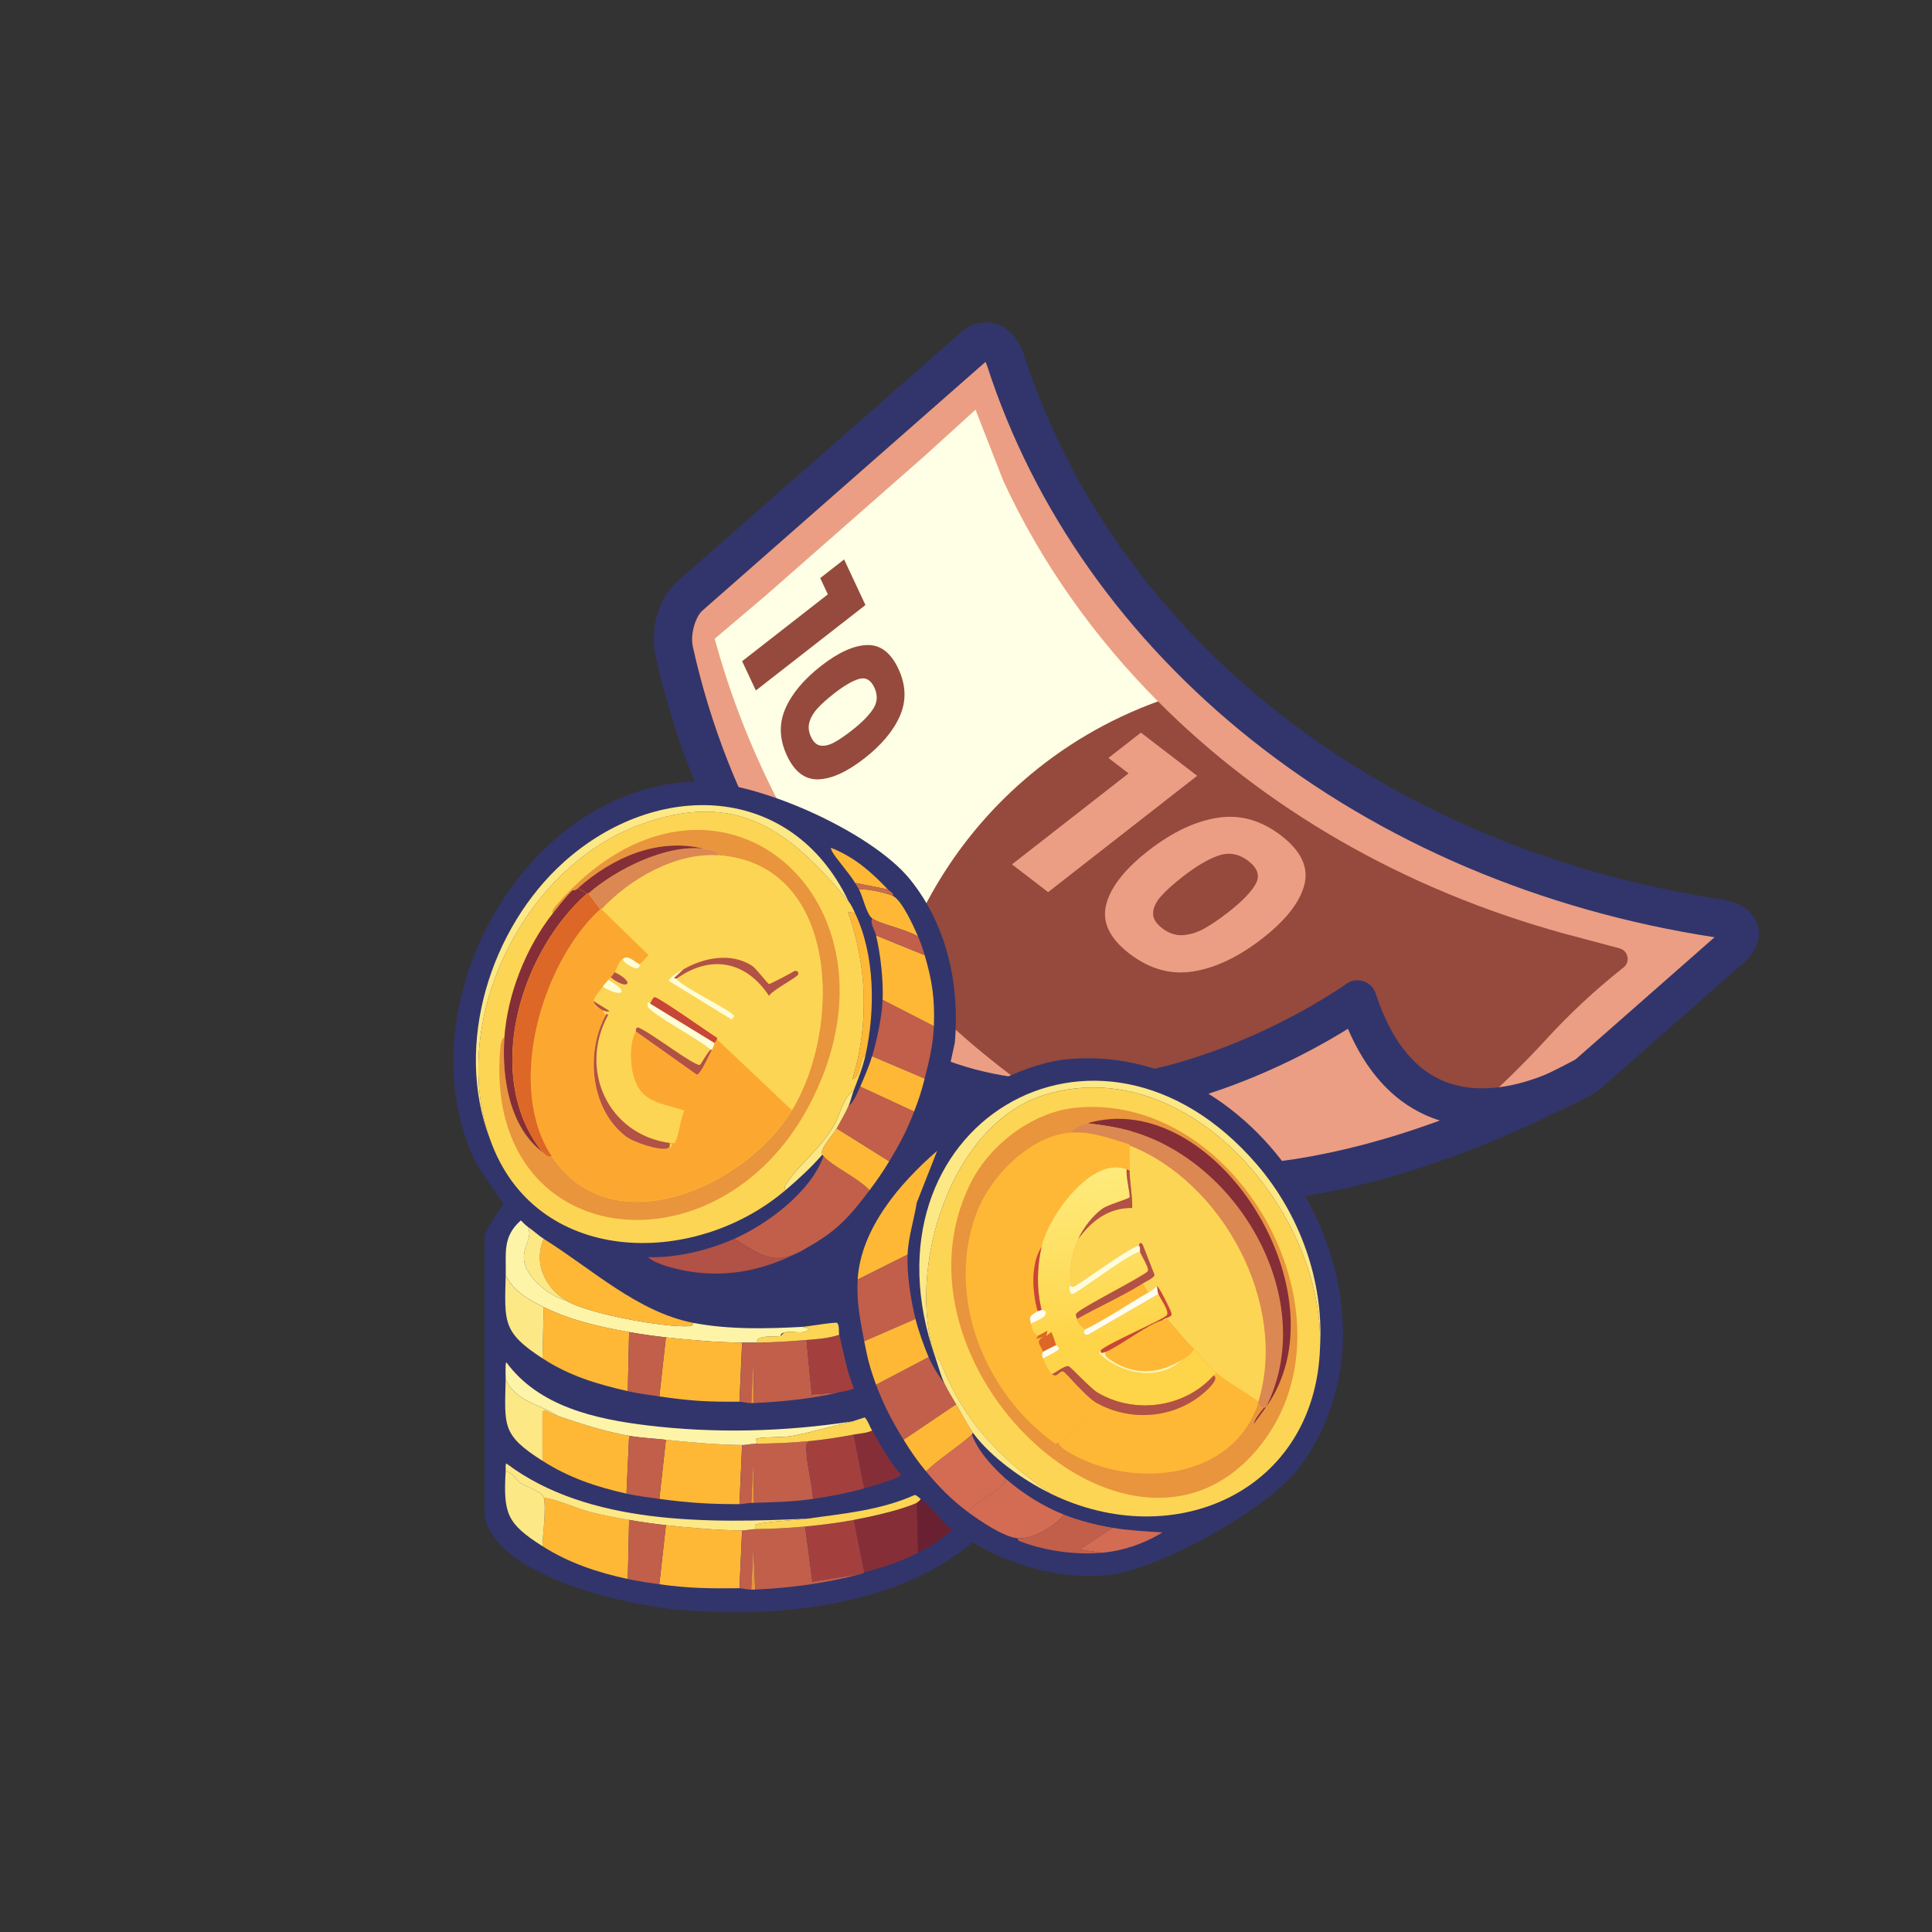 <?xml version="1.0" encoding="UTF-8"?>
<svg id="Layer_1" data-name="Layer 1" xmlns="http://www.w3.org/2000/svg" width="4000" height="4000" xmlns:xlink="http://www.w3.org/1999/xlink" viewBox="0 0 4000 4000"><rect x="0" y="0" width="4000" height="4000" fill="#333333" stroke="none"/>
  <defs>
    <linearGradient id="Sfumatura_senza_nome" data-name="Sfumatura senza nome" x1="1899.281" y1="-1970.965" x2="1909.6" y2="-2057.396" gradientTransform="translate(-7224.3 -7516.9) scale(5 -5)" gradientUnits="userSpaceOnUse">
      <stop offset="0" stop-color="#fef088"/>
      <stop offset="1" stop-color="#fed448"/>
    </linearGradient>
  </defs>
  <g>
    <g>
      <path d="M2970.499,2365.527c-63.539,22.56-124.112,40.06-181.511,53.104-34.567,8.039-68.197,14.409-100.633,19.359-71.145,11.22-137.229,15.65-198.034,14.899-187.947-2.199-327.502-53.357-422.885-107.621-56.671-40.017-110.609-83.33-161.555-129.187-.202-.098-.254-.248-.254-.248-255.294-230.436-435.153-530.92-509.976-868.257-8.794-39.689,6.64-90.584,32.312-113.218,195.615-171.823,391.177-343.795,586.942-515.669,25.672-22.634,54.557-10.551,66.592,26.34,189.752,586.521,745.928,1044.977,1476.409,1156.47,45.983,7.035,58.068,33.818,26.163,61.794-99.802,87.691-199.701,175.584-299.501,263.276,0,0-.151.052-.4.306-3.598,2.248-27.287,16.967-62.941,32.108-88.471,43.929-172.05,79.109-250.728,106.545l-0-0Z" style="fill: #eb9e83;"/>
      <path d="M1353.417,1327.57c-1.207-46.484,17.325-95.767,48.255-123.032,82.035-72.058,164.008-144.093,245.988-216.139,113.637-99.86,227.293-199.737,341.016-299.582,21.09-18.592,47.198-25.475,71.573-18.822,26.919,7.35,48.439,30.205,59.042,62.71,190.83,589.853,744.361,1022.612,1444.614,1129.495,54.349,8.314,70.535,37.204,75.348,53.688,3.633,12.425,8.059,44.825-28.976,77.294-49.868,43.817-99.789,87.707-149.71,131.602-49.929,43.901-99.858,87.802-149.761,131.647-.668.587-1.355,1.152-2.059,1.695-15.407,12.144-37.805,11.309-52.268-2.73-15.747-15.272-16.131-40.454-.837-56.21,1.095-1.134,2.278-2.209,3.528-3.22,49.616-43.6,99.256-87.245,148.897-130.89,47.254-41.549,94.509-83.098,141.742-124.603-360.201-55.328-691.316-196.376-957.61-407.947-262.15-208.285-451.826-476.36-548.526-775.257-1.138-3.497-2.377-6.084-3.455-7.903-113.45,99.606-226.771,199.193-340.073,298.757-81.986,72.052-163.964,144.086-245.948,216.099-13.717,12.095-25.617,48.135-19.734,74.755,72.214,325.564,244.352,618.578,497.799,847.345.243.215.484.441.722.667,50.384,45.315,103.332,87.639,157.379,125.801,17.929,12.657,22.216,37.45,9.549,55.404-12.665,17.932-37.47,22.211-55.404,9.544-56.781-40.086-112.371-84.537-165.223-132.114l.003-0c-.246-.226-.492-.446-.733-.672-265.54-239.845-445.944-547.158-521.716-888.763-2.05-9.26-3.17-18.881-3.422-28.618Z" style="fill: #32356b;"/>
      <path d="M1857.914,2012.28c-61.381-66.956-127.79-150.506-190.02-252.118-26.464-43.211-85.279-143.746-138.039-283.228-23.083-61.024-39.19-114.126-50.218-154.459l106.264-90.04c109.768-96.341,219.342-192.779,329.11-289.12,34.906-31.717,69.811-63.433,104.717-95.15,19.228,49.229,38.456,98.457,57.684,147.686,77.623,167.574,186.057,321.638,320.196,456.405-101.664,36.92-196.902,92.067-281.521,166.488-122.64,107.654-209.757,244.667-258.172,393.536Z" style="fill: #feffe4;"/>
      <path d="M2490.316,2452.888c-247.084-102.501-461.919-253.922-632.402-440.608,48.416-148.869,135.533-285.882,258.172-393.536,84.619-74.421,179.857-129.568,281.521-166.488,219.535,220.562,507.899,389.422,842.654,481.128,37.614,10.033,75.227,20.066,112.841,30.098,17.994,4.8,22.823,28.06,8.227,39.626-1.313,1.041-2.627,2.081-3.94,3.122-55.697,44.132-107.658,92.757-155.71,145.11-22.146,24.127-45.839,48.721-71.155,73.549-55.318,54.254-109.44,100.862-160.022,140.635-63.539,22.564-124.119,40.06-181.51,53.104-34.34,1.399-69.224,8.03-100.636,19.36-71.145,11.216-137.237,15.656-198.041,14.899l0-0Z" style="fill: #954a3d;"/>
      <path d="M3181.478,2260.026c-.391-15.079,7.867-29.69,22.245-36.739,19.192-9.412,39.443-19.742,61.91-31.582,18.92-9.969,42.337-3.186,52.998,15.352,10.667,18.554,4.738,42.197-13.395,53.528-6.921,4.325-32.313,19.634-68.474,34.986-19.82,8.417-42.742-.479-51.691-20.061-2.297-5.025-3.458-10.279-3.593-15.482l0-0Z" style="fill: #32356b;"/>
      <path d="M2067.436,2345.268c-106.003-60.193-157.684-124.297-161.555-129.187-.202-.098-.254-.248-.254-.248,434.478,195.961,904.82-146.511,904.82-146.511,91.819,281.7,304.317,234.573,410.78,189.66-589.216,292.767-961.003,195.799-1153.79,86.286l-0.0 0Z" style="fill: #eb9e83;"/>
      <path d="M1865.883,2216.866c-.293-11.306,4.255-22.434,12.879-30.34,11.718-10.744,28.715-13.473,43.207-6.934,408.688,184.326,860.559-139.12,865.078-142.409,10.288-7.49,23.539-9.608,35.646-5.682,12.109,3.92,21.607,13.401,25.551,25.497,29.769,91.336,75.084,151.44,134.687,178.652,75.946,34.671,163.103,11.902,222.843-13.301,19.789-8.344,42.627.532,51.583,20.053,8.959,19.505.795,42.62-18.443,52.177-267.795,133.064-517.954,199.734-743.521,198.156-167.183-1.173-317.774-39.155-447.593-112.899-106.971-60.745-162.736-126.287-172.183-137.953-3.273-3.79-5.852-8.172-7.511-12.91-1.388-3.966-2.118-8.048-2.223-12.107ZM1905.626,2215.831l.001.055-.001-.055ZM2790.745,2130.001c-50.274,31.342-141.267,82.552-256.46,123.513-158.641,56.412-311.92,74.477-452.405,54.213,1.709.989,3.442,1.983,5.187,2.972 0.0.006.003.005.003.005,172.322,97.89,460.146,168.711,893.982,9.199-10.428-3.267-20.827-7.22-31.139-11.927-68.608-31.318-122.005-91.08-159.168-177.974Z" style="fill: #32356b;"/>
    </g>
    <g>
      <path d="M2294.927,1569.247l67.213-52.455,116.458,89.451-308.588,240.829-74.836-57.481,241.375-188.376-41.622-31.97Z" style="fill: #eb9e83;"/>
      <path d="M2520.234,1693.211c46.537-7.458,90.547,4.744,132.031,36.608,41.478,31.858,57.588,65.834,48.332,101.928-9.263,36.089-38.131,73.054-86.599,110.879-49.037,38.268-96.826,61.13-143.363,68.589-46.543,7.454-90.552-4.749-132.03-36.608-41.484-31.864-57.595-65.84-48.332-101.928,9.256-36.094,38.408-73.27,87.445-111.538,48.468-37.825,95.973-60.475,142.516-67.929ZM2599.85,1829.969c9.188-16.722,4.119-32.511-15.22-47.366-19.34-14.855-39.779-18.659-61.297-11.407-21.533,7.252-46.521,21.983-74.983,44.195-19.168,14.959-33.904,28.188-44.193,39.697-10.304,11.51-15.896,22.924-16.772,34.248-.889,11.325,5.403,22.15,18.856,32.484,13.454,10.334,27.48,15.115,42.106,14.34,14.613-.773,29.31-5.194,44.1-13.258,14.776-8.063,31.752-19.572,50.92-34.53,28.461-22.212,47.282-41.682,56.484-58.405Z" style="fill: #eb9e83;"/>
    </g>
    <g>
      <path d="M1698.208,1196.813l49.424-38.539,44.185,94.372-226.914,176.939-28.393-60.643,177.49-138.401-15.792-33.728 0.0 0Z" style="fill: #954a3d;"/>
      <path d="M1794.976,1335.52c27.587-.895,49.249,15.466,64.989,49.083,15.737,33.611,16.885,65.969,3.442,97.073-13.445,31.1-37.99,60.552-73.63,88.342-36.058,28.116-67.881,42.619-95.468,43.514-27.589.89-49.251-15.472-64.988-49.083-15.739-33.617-16.887-65.974-3.442-97.074,13.442-31.105,38.194-60.71,74.252-88.827,35.64-27.79,67.256-42.14,94.845-43.03l0.0 0ZM1807.805,1467.597c8.952-13.803,9.763-28.54,2.425-44.213-7.338-15.672-17.827-21.605-31.456-17.793-13.638,3.81-30.917,13.876-51.845,30.195-14.095,10.99-25.328,20.985-33.694,29.993-8.374,9.007-14.106,18.513-17.197,28.524-3.097,10.009-2.087,20.463,3.017,31.365,5.104,10.902,11.803,16.914,20.113,18.035,8.302,1.121,17.489-1.007,27.565-6.379,10.068-5.373,22.151-13.552,36.246-24.542,20.928-16.319,35.867-31.384,44.826-45.186l-0-0Z" style="fill: #954a3d;"/>
    </g>
  </g>
  <g id="Oggetto_generativo" data-name="Oggetto generativo">
    <g>
      <path d="M1428.994,1618.547c128.78-7.595,374.782,102.281,455.516,202.58,76.112,94.521,102.776,217.604,92.457,337.221l-31.287,142.731c85.853-42.844,173.522-101.29,271.923-108.802,415.314-31.452,726.532,514.788,469.137,849.78-64.142,83.459-289.837,209.019-392.943,218.925-97.162,9.328-197.957-17.996-280.096-68.022-158.663,135.796-418.699,159.158-620.041,138.686-103.024-10.484-370.159-69.756-390.219-194.408v-576.536c3.22-19.73,38.221-64.06,38.056-68.022s-48.953-70.086-57.125-87.009c-150.821-314.272,91.054-766.404,444.62-787.289l0.0.165Z" style="fill: #32356b;"/>
      <path d="M1800.226,2464.282c-43.174,57.043-66.866,83.789-130.513,119.616-64.39,39.459-91.962,16.923-149.582-19.069,69.838-30.874,158.746-97.493,184.914-171.293,17.088,20.142,75.039,47.384,95.181,70.664v.083Z" style="fill: #c15f4a;"/>
      <path d="M2732.969,2790.606c9.658-278.61-271.015-612.446-566.96-524.859-199.691,59.107-290.58,364.71-229.822,543.846-166.34-476.815,336.313-782.088,666.269-398.391,88.907,103.436,138.933,242.04,130.513,379.322l-0.0.082Z" style="fill: #fde886;"/>
      <path d="M1093.176,2540.394c10.319,23.775-11.722,39.212-8.173,69.343,4.21,35.249,53.493,74.379,87.009,82.964,44.495,27.159,203.571,56.3,255.66,52.998,4.458-.248,6.769-2.972,8.173-6.769,72.562,14.034,151.976,12.218,225.694,8.172l13.621,4.045c-10.071,13.208-32.36,4.045-47.549,6.769-15.189,2.724-10.236,8.007-10.897,8.172-13.869,2.394-51.759-2.972-50.274,13.621-9.906.083-19.977.083-29.883,0-52.255-.413-105.83-5.118-157.755-10.897-25.508-2.807-50.851-6.439-76.112-10.897-60.923-10.732-121.102-24.27-176.742-51.677-32.525-16.015-61.088-31.782-78.836-65.298,1.073-45.898-7.512-80.074,31.287-114.251,4.788,4.953,9.246,9.659,14.942,13.621l-.165.083Z" style="fill: #fef4a8;"/>
      <path d="M1536.393,2779.71l-5.448,122.341c-65.463.578-101.042-1.486-165.845-10.897l13.621-122.341c51.925,5.696,105.5,10.484,157.755,10.897h-.083Z" style="fill: #feb836;"/>
      <path d="M1155.667,2932.016c45.733,15.437,99.474,32.69,146.858,40.78l-5.448,119.616c-62.821-13.951-119.781-33.351-174.018-68.022v-101.95l5.448-2.724c8.833,4.54,17.748,9.081,27.159,12.218v.083Z" style="fill: #feb836;"/>
      <path d="M1302.526,3146.814l-2.724,122.341c-62.986-13.621-122.175-33.185-176.742-68.022.66-23.857,8.338-79.992,2.724-100.63,33.02,5.531,64.142,21.381,96.502,29.883,25.013,6.521,54.566,11.805,80.24,16.345v.082Z" style="fill: #feb836;"/>
      <path d="M1302.526,2757.916l-2.724,122.341c-64.225-14.694-121.02-31.617-176.742-68.022l2.724-106.078c55.722,27.407,115.819,40.945,176.742,51.677v.082Z" style="fill: #feb836;"/>
      <path d="M1536.393,2991.783l-5.448,122.341c-60.262.248-106.491-2.642-165.845-10.897l13.621-122.341c49.118,5.366,108.72,10.484,157.755,10.897h-.083Z" style="fill: #feb836;"/>
      <path d="M1536.393,3168.607l-5.448,119.616c-62.409.578-103.354.495-165.845-8.172l13.621-122.341c48.705,5.366,109.132,10.649,157.755,10.897h-.083Z" style="fill: #feb836;"/>
      <path d="M1435.763,2738.929c-1.403,3.797-3.715,6.521-8.173,6.769-52.007,3.302-211.166-25.839-255.661-52.998-44-26.912-68.022-78.258-46.229-127.789,99.556,62.078,193.995,151.564,309.979,174.018h.083Z" style="fill: #feb836;"/>
      <path d="M1666.988,3160.435l14.942,114.251,101.95-16.345c-71.242,19.152-146.363,29.471-220.246,32.608l-4.045-87.009-4.045,87.009c-9.081.33-19.152-2.807-24.435-2.724l5.448-119.616c5.779,0,19.152-2.559,27.159-2.724,34.671-.578,68.848-2.146,103.354-5.448l-.082 0Z" style="fill: #c15f4a;"/>
      <path d="M1669.712,2774.261l10.897,112.847,54.401-4.045c-51.264,12.795-121.02,19.565-174.018,21.793l-1.321-87.009-4.045,87.009c-9.081.33-19.152-2.807-24.435-2.724l5.448-122.341c9.906.083,19.977.083,29.883,0,34.011-.33,69.425-2.559,103.354-5.448l-.165-.082Z" style="fill: #c15f4a;"/>
      <path d="M1756.721,1865.952c-120.855-145.703-231.143-233.454-433.723-157.755-242.617,90.641-394.016,406.646-308.658,649.924-74.874-195.481,1.073-437.108,153.627-573.812,190.693-170.715,470.788-164.854,588.754,81.56l0.0.082Z" style="fill: #fde886;"/>
      <path d="M1675.078,2983.693c-7.842,5.118-5.779,12.63-5.448,20.39,1.321,30.957,11.722,67.527,13.621,99.226-43.587,6.439-79.744,6.604-122.341,8.172l-1.321-87.009-4.045,87.009c-7.347.165-16.18,2.724-24.435,2.724l5.448-122.341c5.696,0,19.234-2.559,27.159-2.724,37.478-.578,74.213-1.816,111.526-5.448l-.165 0Z" style="fill: #c15f4a;"/>
      <path d="M1764.811,2942.83c-40.037,9.493-84.615,22.536-123.744,29.883-21.793,4.128-55.639,1.568-73.388,5.448-8.007,1.734,4.953,8.007-4.045,10.897-8.007.165-21.546,2.724-27.159,2.724-49.035-.413-108.637-5.531-157.755-10.897-24.105-2.642-52.75-4.128-76.112-8.172-47.384-8.09-101.042-25.343-146.858-40.78-37.478-25.013-87.752-29.718-108.802-76.112.165-5.779-1.321-33.681,1.321-35.332,67.362,91.549,184.006,117.47,290.992,130.513,140.915,17.171,285.626,13.373,425.55-8.172l0-0Z" style="fill: #fef4a8;"/>
      <path d="M1922.566,2809.593c8.09,18.409,20.142,38.386,32.608,54.401,6.356,13.291,16.84,30.131,24.435,43.504l-108.802,73.388c-22.949-37.148-41.853-73.14-57.125-114.251l108.802-57.125.082.083Z" style="fill: #c15f4a;"/>
      <path d="M1879.062,2597.52l-103.354,51.677c6.356-105.995,88.247-200.269,164.524-266.475l-42.184,107.399c-5.696,35.084-17.583,71.819-19.069,107.399h.083Z" style="fill: #feb836;"/>
      <path d="M1879.062,2597.52c-1.651,41.276,6.439,93.035,16.345,133.237l-106.078,46.229c-8.338-42.927-16.263-83.211-13.621-127.789l103.354-51.677v0Z" style="fill: #c15f4a;"/>
      <path d="M1892.683,2301.079c-15.602,40.615-29.553,66.701-51.677,103.354l-108.802-68.022c8.007-14.777,17.583-31.122,24.435-46.229,11.475-9.411,18.657-27.572,24.435-40.78l111.526,51.677.083 0Z" style="fill: #c15f4a;"/>
      <path d="M1933.463,2124.337c-1.568,39.459-9.658,71.242-19.069,108.802l-108.802-46.229c10.154-33.928,20.308-81.725,21.793-116.975l106.078,54.401 0-0Z" style="fill: #c15f4a;"/>
      <path d="M1914.394,1977.479c15.602,52.833,21.298,90.971,19.069,146.858l-106.078-54.401c1.651-40.202-4.21-94.108-13.621-133.237l100.63,40.78Z" style="fill: #feb836;"/>
      <path d="M2080.321,3059.805c2.559,10.071.66,9.163-6.769,16.345-19.73,18.904-51.017,32.69-69.343,54.401-33.846-25.095-60.097-51.925-87.009-84.285,28.81-26.994,66.454-50.191,95.181-76.112,11.887,33.598,41.853,66.288,68.022,89.733l-.083-.082Z" style="fill: #d36c53;"/>
      <path d="M1898.131,3111.482l2.724,103.354c-35.992,18.409-72.81,29.966-111.526,40.78l-21.793-108.802c36.818-7.017,97.163-20.225,130.513-35.332l.083 0Z" style="fill: #852e37;"/>
      <path d="M2202.662,3135.917c-18.657,24.765-65.463,51.429-95.181,48.953-29.636-2.477-79.166-36.488-103.354-54.401,18.326-21.711,49.613-35.497,69.343-54.401,7.43-7.099,9.411-6.191,6.769-16.345,34.094,30.544,79.662,59.272,122.341,76.112l.083.082Z" style="fill: #d36c53;"/>
      <path d="M1789.329,3081.516c-34.671,9.576-70.416,16.51-106.078,21.793-1.899-31.7-12.3-68.27-13.621-99.226-.33-7.76-2.394-15.272,5.448-20.39,31.287-3.054,61.583-7.76,92.457-13.621l21.793,111.526v-.083Z" style="fill: #a3403e;"/>
      <path d="M1767.535,3146.814l21.793,108.802c-.33,0-.083,1.321-5.448,2.724l-101.95,16.345-14.942-114.251c33.846-3.219,67.197-7.265,100.63-13.621l-.082-0Z" style="fill: #a3403e;"/>
      <path d="M1895.407,2730.757c5.531,22.536,17.831,57.456,27.159,78.836l-108.802,57.125c-12.465-33.598-17.748-54.814-24.435-89.733l106.078-46.229h0Z" style="fill: #feb836;"/>
      <path d="M1520.13,2564.829c57.538,35.992,85.193,58.446,149.582,19.069-87.752,49.448-179.301,67.114-278.775,40.78-13.208-3.467-40.533-12.465-48.953-21.793,59.024,1.651,124.322-14.281,178.145-38.056Z" style="fill: #b25145;"/>
      <path d="M2015.023,2967.348c-3.054-.495-2.559,2.559-2.724,2.724-28.728,25.921-66.371,49.118-95.181,76.112-17.748-21.381-31.7-41.688-46.229-65.298l108.802-73.388c8.007,14.034,27.077,48.705,35.332,59.849Z" style="fill: #feb836;"/>
      <path d="M1672.354,3144.09c-25.261,3.55-79.662,5.614-101.95,10.897-9.411,2.229-6.934.495-6.769,10.897-8.007.165-21.463,2.724-27.159,2.724-48.54-.248-109.05-5.531-157.755-10.897-25.261-2.807-51.099-6.521-76.112-10.897-25.673-4.458-55.144-9.741-80.24-16.345-32.443-8.503-63.482-24.353-96.502-29.883-3.302-12.3-35.414-21.711-47.549-29.883-10.401-7.017-16.18-22.124-31.287-24.435.248-3.797-1.321-14.364,1.321-16.345,170.22,128.037,419.112,123.827,624.086,114.251l-.083-.082Z" style="fill: #fde886;"/>
      <path d="M1737.652,2763.364c9.081,36.9,15.189,74.791,29.883,110.123-1.734,4.623-26.416,7.925-32.608,9.493l-54.401,4.045-10.897-112.847c22.702-1.899,46.311-3.302,68.022-10.897v.083Z" style="fill: #a3403e;"/>
      <path d="M1378.72,2980.969l-13.621,122.341c-22.867-3.219-45.403-5.861-68.022-10.897l5.448-119.616c23.362,4.045,52.007,5.531,76.112,8.172h.083Z" style="fill: #c15f4a;"/>
      <path d="M1378.72,2768.813l-13.621,122.341c-22.702-3.302-42.596-5.696-65.298-10.897l2.724-122.341c25.261,4.458,50.604,8.09,76.112,10.897h.083Z" style="fill: #c15f4a;"/>
      <path d="M1378.72,3157.711l-13.621,122.341c-21.959-3.054-43.67-6.191-65.298-10.897l2.724-122.341c25.013,4.375,50.851,8.09,76.112,10.897h.083Z" style="fill: #c15f4a;"/>
      <path d="M1841.006,2404.433c-13.043,21.546-25.591,39.79-40.78,59.849-20.142-23.362-78.093-50.521-95.181-70.664-17.088-20.142-1.156.826-2.724-2.724-5.779-12.878,23.197-42.018,29.883-54.401l108.802,68.022v-.083Z" style="fill: #feb836;"/>
      <path d="M1914.394,2233.139c-6.769,26.994-11.887,42.266-21.793,68.022l-111.526-51.677c8.172-18.409,18.739-43.504,24.435-62.574l108.802,46.229h.082Z" style="fill: #feb836;"/>
      <path d="M1155.667,2932.016c-9.411-3.137-18.409-7.677-27.159-12.218l-5.448,2.724v101.95c-83.789-53.493-78.506-71.159-76.112-168.569,21.051,46.394,71.324,51.099,108.802,76.112h-.083Z" style="fill: #fde886;"/>
      <path d="M1125.784,2706.239l-2.724,106.078c-83.046-54.154-78.341-74.874-76.112-171.293,17.831,33.516,46.311,49.283,78.836,65.298v-.083Z" style="fill: #fde886;"/>
      <path d="M2303.291,3163.159l-68.022,44.908,46.229,6.769c-52.998,4.87-114.333-3.467-164.524-21.793-3.962-1.403-10.979-2.889-9.493-8.172,29.718,2.477,76.525-24.187,95.181-48.953,31.287,12.383,67.362,21.628,100.63,27.159v.083Z" style="fill: #c15f4a;"/>
      <path d="M1125.784,3100.585c5.614,20.638-2.064,76.772-2.724,100.63-73.223-46.724-81.313-66.949-76.112-155.031,15.107,2.394,20.885,17.501,31.287,24.435,12.218,8.172,44.247,17.666,47.549,29.883v.083Z" style="fill: #fde886;"/>
      <path d="M1789.329,3081.516l-21.793-111.526c12.63-2.394,26.086-2.724,38.056-8.172,18.574,31.204,34.919,63.977,59.849,91.136,0,7.265-66.454,25.839-76.112,28.563Z" style="fill: #852e37;"/>
      <path d="M1849.178,1855.138c18.822,10.071,43.092,63.977,51.677,84.285-20.885-14.694-78.341-25.591-95.181-38.056-11.64-8.585-19.565-46.064-27.159-59.849,14.199-2.311,59.107,7.347,70.664,13.621h-0Z" style="fill: #feb836;"/>
      <path d="M1770.26,1890.47c41.523,87.009,41.936,201.094,21.793,293.717-14.777,10.484-8.668,44.247-27.159,50.274,35.002-114.085,30.214-236.509-9.493-346.714l14.942,2.724-.082-0Z" style="fill: #feb836;"/>
      <path d="M1906.221,3103.31c-.248,2.559-6.769,7.512-8.172,8.172-33.351,15.107-93.695,28.315-130.513,35.332-33.351,6.356-66.784,10.402-100.63,13.621-34.424,3.302-68.682,4.87-103.354,5.448-.165-10.402-2.559-8.668,6.769-10.897,22.289-5.283,76.69-7.347,101.95-10.897,75.039-10.402,151.729-17.501,221.649-48.953,4.788.826,8.007,5.201,12.218,8.172h.082Z" style="fill: #fdd554;"/>
      <path d="M1805.674,2961.9c-11.97,5.448-25.426,5.779-38.056,8.172-30.874,5.861-61.17,10.567-92.457,13.621-37.313,3.632-74.048,4.87-111.526,5.448,9.081-2.889-3.962-9.081,4.045-10.897,17.748-3.88,51.594-1.321,73.388-5.448,39.129-7.347,83.707-20.473,123.744-29.883,3.385-.826,24.518-8.585,25.838-8.172,7.017,7.842,9.658,18.409,14.942,27.159h.082Z" style="fill: #fdd554;"/>
      <path d="M2281.498,3214.836l-46.229-6.769,68.022-44.908c34.259,5.696,68.765,7.265,103.354,9.493-37.643,23.362-80.652,38.056-125.065,42.184l-.082-0Z" style="fill: #d36c53;"/>
      <path d="M1900.855,3214.836l-2.724-103.354c1.403-.66,7.925-5.614,8.172-8.172,18.326,12.878,44.99,48.788,65.298,63.894-21.051,19.812-45.155,34.506-70.664,47.549l-.082.082Z" style="fill: #692132;"/>
      <path d="M1125.784,2564.829c-21.793,49.613,2.229,100.877,46.229,127.789-33.516-8.503-82.799-47.715-87.009-82.964-3.632-30.131,18.409-45.568,8.173-69.343,11.062,7.512,21.298,17.418,32.608,24.435v.082Z" style="fill: #fde886;"/>
      <path d="M1737.652,2763.364c-21.711,7.595-45.238,8.998-68.022,10.897-33.928,2.889-69.343,5.118-103.354,5.448-1.486-16.51,36.488-11.227,50.274-13.621.66-.083,4.128-6.934,10.897-8.172,15.272-2.724,37.478,6.356,47.549-6.769l-13.621-4.045c9.906-.578,68.022-10.567,72.067-8.172,5.201,7.265,2.477,18.079,4.045,24.435l.165-0Z" style="fill: #fdd554;"/>
      <path d="M1900.855,1939.423c6.191,14.777,8.998,22.619,13.621,38.056l-100.63-40.78c-2.724-11.309-12.96-24.6-8.172-35.332,16.84,12.465,74.296,23.362,95.181,38.056l-0.0 0Z" style="fill: #c15f4a;"/>
      <path d="M1838.282,1841.517l-68.022-13.621c-10.567-18.491-42.349-53.988-47.549-65.298s-2.477-5.779,2.724-5.448c47.137,20.473,78.093,48.045,112.847,84.285v.083Z" style="fill: #feb836;"/>
      <path d="M1767.535,2257.574c-3.962,10.484-6.191,22.371-10.897,32.608-6.934,15.107-16.51,31.452-24.435,46.229-6.687,12.383-35.662,41.523-29.883,54.401-23.445,26.829-49.035,50.356-76.112,73.388-2.559-6.604-.991-9.493,2.724-14.942,27.407-40.285,69.343-70.003,97.905-119.616,12.63-21.959,20.142-60.758,40.78-72.067h-.083Z" style="fill: #fde886;"/>
      <path d="M1838.282,1841.517c3.797,3.962,11.557,6.109,10.897,13.621-11.64-6.274-56.465-15.85-70.664-13.621-2.477-4.458-5.614-9.081-8.173-13.621l68.022,13.621h-.082Z" style="fill: #ca6d46;"/>
      <path d="M1563.634,3290.948c-2.724.083-5.448-.083-8.173,0l4.045-87.009,4.045,87.009h.083Z" style="fill: #e9953d;"/>
      <path d="M1560.91,2904.774h-5.448l4.045-87.009,1.321,87.009h.083Z" style="fill: #e9953d;"/>
      <path d="M1560.91,3111.482h-5.448l4.045-87.009,1.321,87.009h.083Z" style="fill: #e9953d;"/>
      <g>
        <path d="M1756.721,1865.952c5.861,7.099,9.658,16.263,13.621,24.435l-14.942-2.724c39.707,110.206,44.495,232.629,9.493,346.714,18.491-6.026,12.383-39.872,27.159-50.274-5.614,25.839-15.189,48.87-24.435,73.388-20.638,11.309-28.15,50.108-40.78,72.067-28.48,49.613-70.499,79.414-97.905,119.616-3.715,5.448-5.283,8.338-2.724,14.942-190.61,162.46-519.411,157.425-611.868-106.078-85.358-243.278,66.041-559.283,308.658-649.924,202.663-75.699,312.868,12.052,433.723,157.755l0.0.083Z" style="fill: #fdd554;"/>
        <path d="M1044.223,2148.772c-5.448,81.643,9.824,183.346,78.836,236.591,5.696,4.375,12.713,12.96,19.069,8.173,124.157,187.969,401.033,64.142,497.617-95.181,103.767-171.128,98.236-509.422-152.307-527.583.248-10.236-21.216-12.548-29.883-13.621-96.42-23.775-189.867,18.574-261.026,81.56-16.593,14.694-38.139,34.506-51.677,51.677-5.614-2.064,6.934-16.263,8.173-17.666,323.765-371.314,747.169-9.989,522.135,416.057-191.023,361.491-679.725,300.816-639.027-122.341.248-2.311,2.559-19.73,8.173-17.666h-.083Z" style="fill: #e9953d;"/>
        <path d="M1215.517,1849.69c-139.016,122.506-216.696,379.157-92.457,535.756-69.095-53.245-84.285-154.948-78.836-236.591,5.944-89.65,44.908-187.886,100.63-258.302,55.722-70.416,35.084-36.983,51.677-51.677l19.069,10.897-.083-.083Z" style="fill: #852e37;"/>
        <path d="M1343.306,1977.479c-6.109,4.953-10.649,13.043-19.069,19.069-13.291-6.439-23.362-20.142-35.332-10.897-8.833,6.852-11.722,21.381-16.345,27.159s-5.366,7.182-8.173,10.897c-2.807,3.715-3.137,2.064-5.448,5.448-2.642,3.88-6.356,6.852-10.897,13.621-5.036,7.595-17.666,21.463-19.069,29.883-1.403,8.42,10.979,15.685,19.069,19.069,1.981,3.88,2.807,7.182,5.448,10.897-41.771,77.846-31.122,193.912,42.184,250.212,15.932,12.218,70.003,30.544,87.009,24.435s3.632-10.484,4.045-10.897c.991-.826,8.833.908,9.493,0,9.411-12.383,11.309-50.851,20.39-66.619-30.957-11.722-71.159-13.869-92.457-43.504-20.555-28.563-24.683-90.228-8.173-121.02l126.468,89.733c8.09-.248,26.912-44.247,31.287-51.677,4.375-7.43,4.788-12.548,5.448-13.621,1.321-2.146,3.054-4.045,5.448-8.173l155.031,146.858c-96.667,159.323-373.461,283.15-497.617,95.181-95.264-144.217-20.72-400.125,100.63-511.238h2.724l97.905,95.181Z" style="fill: #fca830;"/>
        <path d="M1487.44,1770.771c250.542,18.161,256.073,356.455,152.307,527.583l-155.031-146.858c.413-.66-.413-2.064,0-2.724,6.604-11.475,24.187-25.673,29.883-38.056.165-.413,4.623-4.953,5.448-6.769-2.807-10.649-110.371-61.418-119.616-77.515,70.994-50.851,144.382-36.735,191.683,35.332,6.522-11.392,56.713-37.561,59.849-43.504,2.972-5.696-1.734-8.668-6.769-8.173,3.467-2.724,4.293-2.559,8.173-4.045-72.81-127.376-207.533-111.444-309.979-28.563l-97.905-95.181c58.776-62.904,153.875-117.883,242.04-111.526h-.083Z" style="fill: #fdd554;"/>
        <path d="M1242.759,1882.298c-121.35,111.114-195.894,367.022-100.63,511.238-6.356,4.788-13.291-3.715-19.069-8.173-124.239-156.517-46.559-413.25,92.457-535.756.495-.413,2.229.413,2.724,0l24.435,32.608.083.083Z" style="fill: #dd6726;"/>
        <path d="M1457.556,1757.233c8.75,1.073,30.131,3.302,29.883,13.621-88.165-6.356-183.263,48.623-242.04,111.526h-2.724l-24.435-32.608c58.116-50.274,160.479-101.95,239.315-92.457v-.083Z" style="fill: #dc8853;"/>
        <path d="M1457.556,1757.233c-78.836-9.493-181.199,42.184-239.315,92.457-.495.413-2.229-.413-2.724,0l-19.069-10.897c71.159-63.069,164.689-105.335,261.026-81.56h.083Z" style="fill: #852e37;"/>
        <path d="M1645.195,2010.086c-3.467,2.642-50.108,27.572-52.998,27.159-2.889-.413-26.829-32.69-35.332-38.056-44-27.985-100.382-16.51-142.731,8.173-11.722,6.769-21.546,11.887-29.883,23.114l130.513,80.24c-5.779,12.383-23.279,26.581-29.883,38.056-15.52-9.658-121.433-84.697-129.192-84.285-3.962.248-8.007,10.484-9.493,13.621-1.486,3.137-5.448,2.229-5.448,4.045,0,13.291,114.994,74.131,130.513,91.136-5.036,3.467-20.06,30.379-21.793,31.287-9.493,5.283-108.885-72.315-129.192-77.515-4.54,1.981-3.22,6.604-4.045,8.173-16.51,30.792-12.383,92.457,8.173,121.02,21.298,29.636,61.501,31.782,92.457,43.504-9.081,15.85-10.979,54.319-20.39,66.619-.66.908-8.503-.826-9.493,0-128.945-17.666-189.455-152.719-127.789-265.154-4.705-4.458-5.283,1.568-5.448,1.321-2.642-3.715-3.467-7.017-5.448-10.897,2.311.991,12.63,4.375,13.621,1.321l-32.608-20.39c1.321-8.42,14.034-22.289,19.069-29.883,39.624,24.518,58.033,11.144,10.897-13.621,2.311-3.385,4.871-4.705,5.448-5.448,36.488,28.563,51.264,9.989,8.173-10.897,4.54-5.779,7.512-20.308,16.345-27.159.413,5.696,26.829,19.069,28.563,19.069,7.842,0,6.356-7.842,6.769-8.173,8.338-5.944,12.878-14.116,19.069-19.069,102.528-82.881,237.169-98.814,309.979,28.563-3.797,1.486-4.705,1.403-8.173,4.045l-.248.083Z" style="fill: #fdd554;"/>
        <path d="M1386.893,2366.377c-.413.413,1.486,8.916-4.045,10.897-17.005,6.109-71.076-12.218-87.009-24.435-73.305-56.217-83.954-172.284-42.184-250.212.165.248.66-5.861,5.448-1.321-61.666,112.434-1.156,247.488,127.789,265.154v-.083Z" style="fill: #b25145;"/>
        <path d="M1484.716,2148.772c-.413.66.413,2.064,0,2.724-2.394,4.128-4.128,6.026-5.448,8.173l-133.237-81.56c1.568-3.137,5.531-13.373,9.493-13.621,7.677-.413,113.59,74.626,129.192,84.285Z" style="fill: #c84637;"/>
        <path d="M1479.35,2159.669c-.66,1.073-2.394,8.42-5.448,13.621h-2.724c-15.52-16.923-130.596-77.763-130.513-91.136.083-13.373,5.283-3.797,5.448-4.045l133.237,81.56Z" style="fill: #fefdd8;"/>
        <path d="M1471.177,2173.29h2.724c-4.375,7.43-23.197,51.429-31.287,51.677l-126.468-89.733c.826-1.486-.413-6.109,4.045-8.173,20.308,5.201,119.699,82.799,129.192,77.515,1.651-.908,16.675-27.82,21.793-31.287h-0Z" style="fill: #b25145;"/>
        <path d="M1248.124,2042.777c4.458-6.769,8.255-9.741,10.897-13.621,47.137,24.765,28.728,38.139-10.897,13.621Z" style="fill: #fefdd8;"/>
        <path d="M1264.47,2023.707c2.807-3.715,5.201-7.099,8.173-10.897,43.174,20.885,28.398,39.459-8.173,10.897Z" style="fill: #b25145;"/>
        <path d="M1324.319,1996.548c-.413.33,1.073,8.173-6.769,8.173-7.842,0-28.15-13.373-28.563-19.069,11.97-9.328,22.124,4.458,35.332,10.897h-0Z" style="fill: #fefdd8;"/>
        <path d="M1248.124,2091.729c-8.007-3.385-19.895-13.621-19.069-19.069l32.608,20.39c-.908,3.054-11.227-.413-13.621-1.321h.083Z" style="fill: #b25145;"/>
        <path d="M1645.195,2010.086c5.118-.495,9.741,2.477,6.769,8.173-3.137,5.944-53.245,32.112-59.849,43.504-47.384-72.067-120.772-86.183-191.683-35.332l-5.448-1.321,19.069-17.666c42.431-24.683,98.731-36.157,142.731-8.173,8.503,5.448,32.773,37.726,35.332,38.056,2.559.33,49.613-24.518,52.998-27.159l.083-.082Z" style="fill: #b25145;"/>
        <path d="M1414.052,2007.362l-19.069,17.666,5.448,1.321c9.246,16.097,116.892,66.866,119.616,77.515-.826,1.816-5.283,6.439-5.448,6.769l-130.513-80.24c8.338-11.227,18.244-16.345,29.883-23.114l.083.083Z" style="fill: #fefdd8;"/>
      </g>
      <g>
        <path d="M2732.969,2790.606c-10.319,298.092-303.292,426.046-557.467,301.889-106.326-72.645-181.86-151.398-228.419-273.326-1.238-3.219-10.649-8.833-10.897-9.493-60.84-179.136,30.048-484.739,229.822-543.846,296.028-87.669,576.701,246.25,566.96,524.859v-.082Z" style="fill: #fdd554;"/>
        <path d="M2175.502,3092.413c-56.382-27.572-122.836-74.379-160.479-125.065-8.255-11.144-27.407-45.733-35.332-59.849-7.595-13.373-18.161-30.214-24.435-43.504-8.255-17.336-12.713-36.322-19.069-54.401.248.66,9.658,6.356,10.897,9.493,46.559,121.845,122.093,200.599,228.419,273.326l0-0Z" style="fill: #fde886;"/>
        <g>
          <path d="M2231.224,2292.906c338.046-28.48,593.955,445.032,371.232,708.37-264.989,313.281-780.272-177.402-592.799-552.019,40.45-80.817,130.1-148.674,221.649-156.352l-.083 0Z" style="fill: #e9953d;"/>
          <path d="M2338.623,2369.101v2.724c-.908,16.923-.248,34.671,0,51.677-2.146-.248-3.219-1.816-5.448-2.724-73.223-28.81-163.038,97.905-176.742,160.479-22.702,35.662-19.399,93.2-8.172,133.237-19.317,12.218-17.253,12.465-13.621,27.159,3.797,15.355,3.715,15.107,13.621,24.435,1.403,1.321-4.54,3.715-1.321,5.448l14.942-4.045c-21.216,9.328-5.283,18.657-2.724,31.287.413,1.899-3.715,2.807,0,13.621,2.807,8.09,12.465,27.242,19.069,32.608,10.732,8.75,14.116-7.182,23.114-5.448,4.705.908,46.229,52.42,69.343,65.298-17.253,13.869-61.831,75.617-78.836,81.56-17.006,5.944-3.715,3.385-6.769,2.724-145.125-102.528-227.098-301.559-164.524-474.503,28.232-77.928,112.434-164.607,198.535-169.973,41.358-2.559,81.148,12.878,119.616,24.435l-.082 0Z" style="fill: #feb836;"/>
          <path d="M2605.18,2902.05c-.248.826.248,1.899,0,2.724-51.182,157.755-257.642,180.457-390.219,103.354-5.861-3.385-23.444-13.538-23.114-21.793,17.088-5.944,61.666-67.774,78.836-81.56,68.435,38.056,154.783,32.608,216.201-16.345,7.43-5.944,39.707-33.02,25.839-40.78,2.724-3.054,5.036-2.559,5.448-5.448,23.279,20.06,61.666,40.533,87.009,59.849Z" style="fill: #feb836;"/>
          <path d="M2621.443,2912.947c-.165.248-5.283,2.477-5.448,2.724l-10.897-10.897c.248-.826-.248-1.899,0-2.724,61.831-202.25-73.223-454.196-266.475-530.308v-2.724c.578-8.42,5.201-18.079,2.724-27.159,225.86,64.225,389.723,351.585,280.096,571.088Z" style="fill: #dc8853;"/>
          <path d="M2621.443,2912.947c109.628-219.503-54.236-506.863-280.096-571.088-29.553-8.42-59.354-12.63-89.733-16.345,263.833-77.185,536.169,353.153,369.829,587.35v.083Z" style="fill: #852e37;"/>
          <path d="M2251.615,2325.596c30.379,3.715,60.18,7.925,89.733,16.345,2.477,9.081-2.146,18.822-2.724,27.159-38.469-11.64-78.258-27.077-119.616-24.435,5.696-10.732,21.876-15.932,32.608-19.069v-0Z" style="fill: #dc8853;"/>
          <path d="M2615.995,2915.671c.165-.248,5.283-2.477,5.448-2.724l-25.839,35.332c2.807-11.062,13.456-23.527,20.39-32.608Z" style="fill: #852e37;"/>
          <path d="M2605.18,2902.05c-25.343-19.317-63.729-39.79-87.009-59.849-10.567-9.081-32.195-35.002-46.229-48.953-19.73-19.647-37.148-41.771-55.722-62.574-5.118,8.833-8.998,2.642-9.493,2.724,4.128-5.614,17.748-4.953,19.069-12.218,1.321-7.265-26.664-58.198-29.883-58.446-6.356,5.448-11.64,9.411-19.069,13.621l-10.897-19.069c5.861-3.632,23.94-11.64,24.435-17.666l-24.435-62.574c-5.531-8.42-7.512,1.156-8.172,1.321-28.81,9.576-127.954,84.862-135.961,85.688-6.439.578-5.779-5.448-5.448-9.493-.743-34.259,2.229-58.529,16.345-89.733,27.82-37.808,62.739-64.472,111.526-63.895.578-26.169-5.036-51.429-5.448-77.515-.248-17.005-.908-34.754,0-51.677,193.252,76.112,328.388,328.058,266.475,530.308h-.083Z" style="fill: #fdd554;"/>
          <path d="M2333.175,2420.778c-3.632,9.741,7.925,54.071,5.448,58.446s-43.174,14.529-55.722,23.114c-19.812,13.538-40.533,40.945-50.273,62.574-14.034,31.204-17.088,55.474-16.345,89.733,0,2.229-6.356,22.784,4.045,24.435,8.172,1.321,117.553-85.028,140.089-87.009,2.394,6.934,18.326,33.516,16.345,39.459s-130.1,71.572-145.455,85.688c-6.521,4.458-2.642,7.595-1.321,13.621,2.559,11.805,11.557,15.52,16.345,21.793.495.743-8.42,11.722,6.769,10.897l145.455-84.285c3.054,8.668,22.041,36.488,17.666,43.504s-126.798,60.345-137.365,73.388-4.375,1.321-2.724,6.769c44.165,42.927,125.23,58.611,171.293,12.218,9.328-5.861,18.491-12.135,24.435-21.793,14.034,13.951,35.662,39.872,46.229,48.953-.413,2.889-2.724,2.394-5.448,5.448-60.015,67.196-163.534,81.148-240.636,35.332-14.281-8.503-55.887-53.576-59.849-54.401-8.338-1.651-25.921,13.291-34.011,16.345-6.604-5.366-16.18-24.518-19.069-32.608,4.87-1.073,31.782-16.015,32.608-17.666,3.137-6.191-5.283-8.998-5.448-9.493-2.642-9.658-5.779-17.996-9.493-27.159l-10.897,8.172,2.724-10.897-20.39,10.897c-9.906-9.328-9.823-9.163-13.621-24.435,3.715-6.191,28.563-15.932,29.883-20.39,2.972-9.658-8.007-8.916-8.172-9.493-10.484-43.504-9.493-87.256,0-130.513,13.704-62.574,103.519-189.29,176.742-160.479l.165-.165Z" style="fill: url(#Sfumatura_senza_nome);"/>
          <path d="M2512.723,2847.649c13.951,7.76-18.409,34.836-25.839,40.78-61.418,48.87-147.766,54.401-216.201,16.345-23.114-12.878-64.637-64.39-69.343-65.298-8.998-1.734-12.383,14.199-23.114,5.448,8.09-3.054,25.673-17.914,34.011-16.345,3.962.743,45.568,45.898,59.849,54.401,77.103,45.816,180.622,31.782,240.636-35.332v0Z" style="fill: #b25145;"/>
          <path d="M2338.623,2423.419c.413,26.086,6.026,51.347,5.448,77.515-48.705-.578-83.624,26.086-111.526,63.894,9.741-21.628,30.544-49.035,50.273-62.574,12.548-8.585,54.236-20.473,55.722-23.114,2.477-4.375-9.081-48.788-5.448-58.446,2.229.826,3.302,2.477,5.448,2.724l.083 0Z" style="fill: #b25145;"/>
          <path d="M2156.433,2581.174c-9.493,43.257-10.484,87.009,0,130.513-2.477,2.394-7.43,2.311-8.172,2.724-11.227-40.037-14.529-97.575,8.172-133.237v-0Z" style="fill: #c84637;"/>
          <path d="M2186.317,2785.158l-27.159,13.621c-2.559-12.63-18.491-21.959,2.724-31.287l-14.942,4.045c-3.137-1.734,2.724-4.128,1.321-5.448l20.39-10.897-2.724,10.897,10.897-8.172c3.797,9.163,6.934,17.583,9.493,27.159v.083Z" style="fill: #dd6726;"/>
          <path d="M2134.722,2741.653c-3.632-14.777-5.696-15.024,13.621-27.159.66-.413,5.696-.33,8.172-2.724.165.578,11.062-.165,8.172,9.493-2.889,9.658-26.169,14.281-29.883,20.39h-.082Z" style="fill: #fefdee;"/>
          <path d="M2159.157,2812.317c-3.715-10.732.413-11.722,0-13.621l27.159-13.621c.165.495,8.585,3.302,5.448,9.493-.826,1.651-27.737,16.593-32.608,17.666v.083Z" style="fill: #fefdee;"/>
          <path d="M2471.861,2793.33c-5.944,9.658-15.107,15.85-24.435,21.793-44.412,27.985-93.53,33.02-140.089,5.448-5.531-3.302-25.343-14.446-17.666-21.793,30.048-12.96,89.65-59.024,116.975-65.298,27.324-6.274,4.458,6.109,9.493-2.724,18.574,20.803,35.992,42.844,55.722,62.574Z" style="fill: #feb836;"/>
          <path d="M2376.679,2676.356c-43.669,24.93-85.11,54.071-130.513,76.112-4.705-6.191-13.786-9.989-16.345-21.793,43.422-24.6,94.108-47.137,135.961-73.388l10.897,19.069 0-0Z" style="fill: #feb836;"/>
          <path d="M2365.865,2657.286c-41.853,26.334-92.54,48.788-135.961,73.388-1.238-5.944-5.118-9.081,1.321-13.621,15.355-14.034,142.813-77.681,145.455-85.688,2.642-8.007-13.951-32.443-16.345-39.459-1.156-3.55,1.568-9.081-2.724-13.621.66-.248,2.642-9.741,8.172-1.321l24.435,62.574c-.578,6.026-18.657,14.034-24.435,17.666l.083.083Z" style="fill: #b25145;"/>
          <path d="M2357.693,2578.45c4.293,4.54,1.486,10.071,2.724,13.621-22.536,1.981-131.917,88.33-140.089,87.009-10.484-1.734-4.045-22.289-4.045-24.435-.33,4.128-.991,10.154,5.448,9.493,8.007-.743,107.151-76.112,135.961-85.688l-0.0 0Z" style="fill: #fefdd8;"/>
          <path d="M2398.473,2679.08l-145.455,84.285c-15.189.826-6.274-10.154-6.769-10.897,45.403-22.041,86.844-51.264,130.513-76.112,7.347-4.21,12.63-8.09,19.069-13.621.66,4.293,1.486,12.795,2.724,16.345l-.083-0Z" style="fill: #fefdee;"/>
          <path d="M2406.645,2733.481c-27.242,6.274-86.844,52.337-116.975,65.298-4.87,2.064-12.63,5.118-10.897-2.724,10.567-13.126,131.339-63.729,137.365-73.388,6.026-9.658-14.611-34.836-17.666-43.504-3.054-8.668-1.981-12.053-2.724-16.345,3.302.248,30.461,55.227,29.883,58.446-1.321,7.265-14.859,6.604-19.069,12.218l.083-0Z" style="fill: #c84637;"/>
          <path d="M2289.671,2798.696c-7.677,7.265,12.135,18.491,17.666,21.793,46.476,27.572,95.594,22.536,140.089-5.448-46.064,46.394-127.211,30.627-171.293-12.218-1.651-5.448,1.486-5.283,2.724-6.769-1.734,7.842,6.026,4.788,10.897,2.724l-.082-.082Z" style="fill: #fef4a8;"/>
        </g>
      </g>
    </g>
  </g>
</svg>